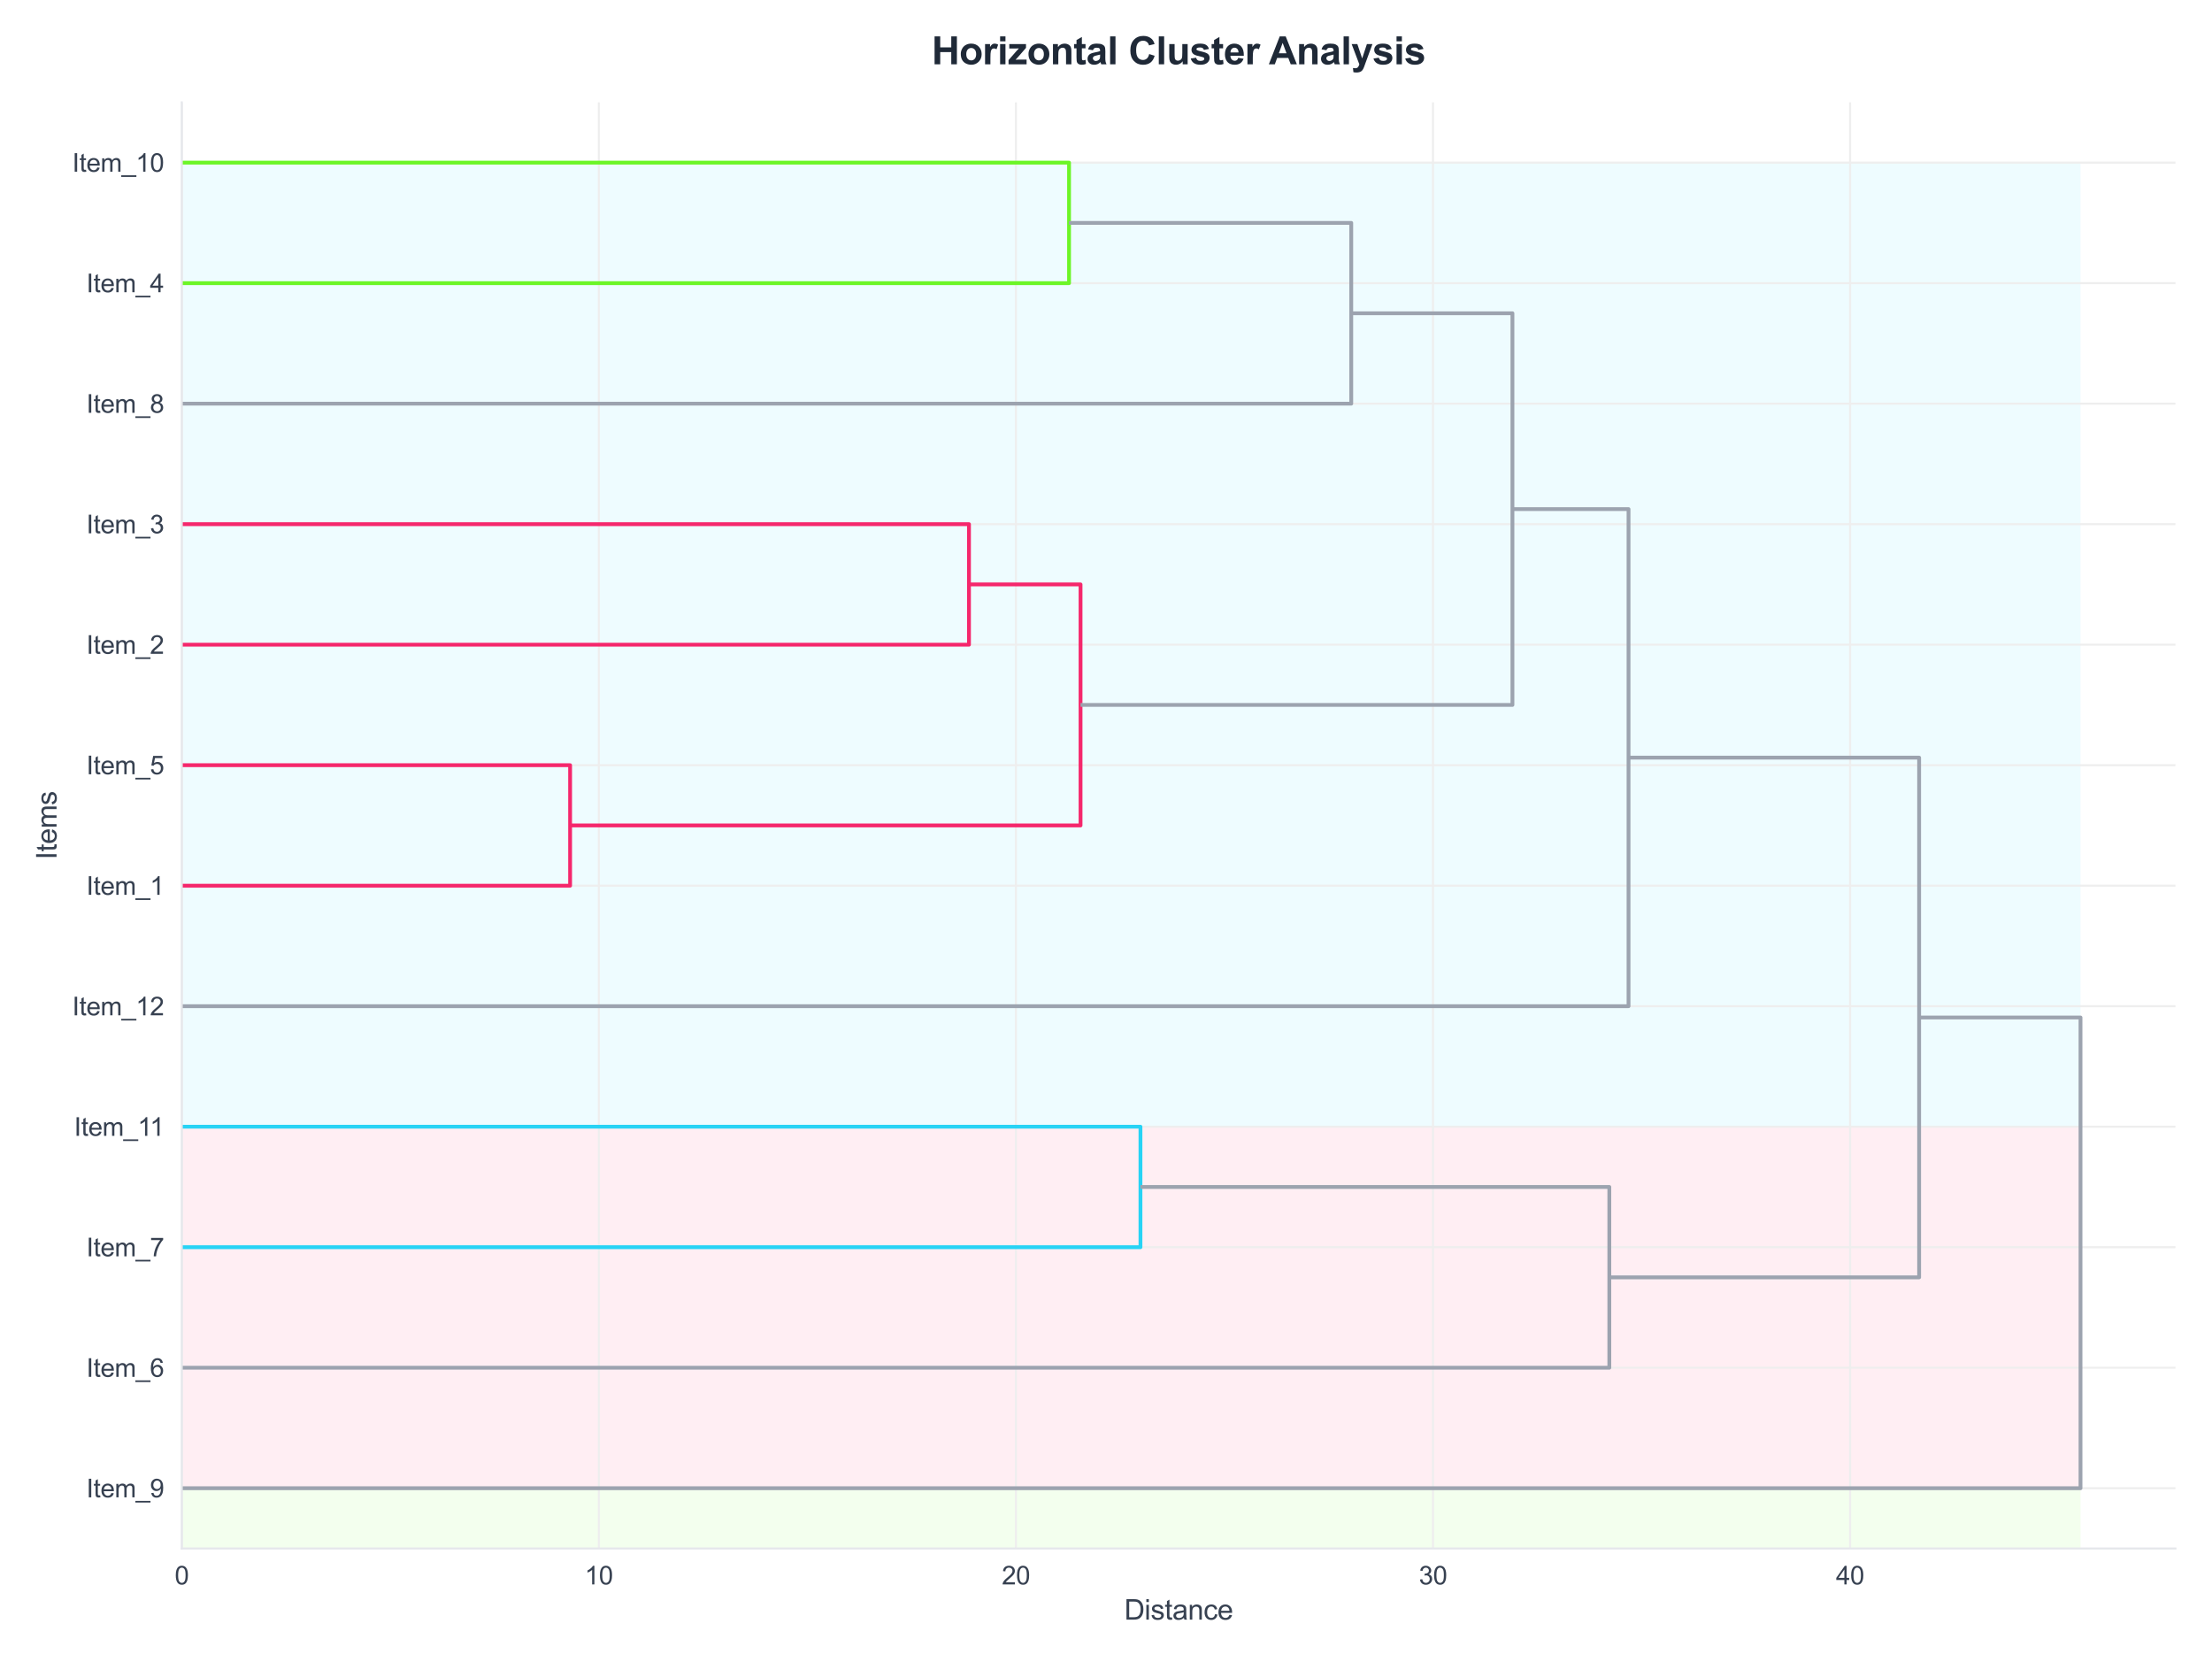 <?xml version="1.0" encoding="utf-8" standalone="no"?>
<!DOCTYPE svg PUBLIC "-//W3C//DTD SVG 1.1//EN"
  "http://www.w3.org/Graphics/SVG/1.1/DTD/svg11.dtd">
<svg xmlns:xlink="http://www.w3.org/1999/xlink" viewBox="0 0 871.22 654.365" xmlns="http://www.w3.org/2000/svg" version="1.1">
 <defs>
  <style type="text/css">*{stroke-linejoin: round; stroke-linecap: butt}</style>
 </defs>
 <g id="figure_1">
  <g id="patch_1">
   <path d="M 0 654.365 
L 871.22 654.365 
L 871.22 -0 
L 0 -0 
z
" style="fill: #ffffff"/>
  </g>
  <g id="axes_1">
   <g id="patch_2">
    <path d="M 71.59 609.76 
L 856.82 609.76 
L 856.82 40.32 
L 71.59 40.32 
z
" style="fill: #ffffff"/>
   </g>
   <g id="patch_3">
    <path d="M 71.59 633.486 
L 819.428 633.486 
L 819.428 586.033 
L 71.59 586.033 
z
" clip-path="url(#p121b0211ff)" style="fill: #6cf527; fill-opacity: 0.082"/>
   </g>
   <g id="patch_4">
    <path d="M 71.59 586.033 
L 819.428 586.033 
L 819.428 538.58 
L 71.59 538.58 
z
" clip-path="url(#p121b0211ff)" style="fill: #f5276c; fill-opacity: 0.082"/>
   </g>
   <g id="patch_5">
    <path d="M 71.59 538.58 
L 819.428 538.58 
L 819.428 491.126 
L 71.59 491.126 
z
" clip-path="url(#p121b0211ff)" style="fill: #f5276c; fill-opacity: 0.082"/>
   </g>
   <g id="patch_6">
    <path d="M 71.59 491.126 
L 819.428 491.126 
L 819.428 443.673 
L 71.59 443.673 
z
" clip-path="url(#p121b0211ff)" style="fill: #f5276c; fill-opacity: 0.082"/>
   </g>
   <g id="patch_7">
    <path d="M 71.59 443.673 
L 819.428 443.673 
L 819.428 396.22 
L 71.59 396.22 
z
" clip-path="url(#p121b0211ff)" style="fill: #27d3f5; fill-opacity: 0.082"/>
   </g>
   <g id="patch_8">
    <path d="M 71.59 396.22 
L 819.428 396.22 
L 819.428 348.766 
L 71.59 348.766 
z
" clip-path="url(#p121b0211ff)" style="fill: #27d3f5; fill-opacity: 0.082"/>
   </g>
   <g id="patch_9">
    <path d="M 71.59 348.766 
L 819.428 348.766 
L 819.428 301.313 
L 71.59 301.313 
z
" clip-path="url(#p121b0211ff)" style="fill: #27d3f5; fill-opacity: 0.082"/>
   </g>
   <g id="patch_10">
    <path d="M 71.59 301.313 
L 819.428 301.313 
L 819.428 253.86 
L 71.59 253.86 
z
" clip-path="url(#p121b0211ff)" style="fill: #27d3f5; fill-opacity: 0.082"/>
   </g>
   <g id="patch_11">
    <path d="M 71.59 253.86 
L 819.428 253.86 
L 819.428 206.406 
L 71.59 206.406 
z
" clip-path="url(#p121b0211ff)" style="fill: #27d3f5; fill-opacity: 0.082"/>
   </g>
   <g id="patch_12">
    <path d="M 71.59 206.406 
L 819.428 206.406 
L 819.428 158.953 
L 71.59 158.953 
z
" clip-path="url(#p121b0211ff)" style="fill: #27d3f5; fill-opacity: 0.082"/>
   </g>
   <g id="patch_13">
    <path d="M 71.59 158.953 
L 819.428 158.953 
L 819.428 111.5 
L 71.59 111.5 
z
" clip-path="url(#p121b0211ff)" style="fill: #27d3f5; fill-opacity: 0.082"/>
   </g>
   <g id="patch_14">
    <path d="M 71.59 111.5 
L 819.428 111.5 
L 819.428 64.046 
L 71.59 64.046 
z
" clip-path="url(#p121b0211ff)" style="fill: #27d3f5; fill-opacity: 0.082"/>
   </g>
   <g id="matplotlib.axis_1">
    <g id="xtick_1">
     <g id="line2d_1">
      <path d="M 71.59 609.76 
L 71.59 40.32 
" clip-path="url(#p121b0211ff)" style="fill: none; stroke: #eeeeee; stroke-width: 0.8; stroke-linecap: round"/>
     </g>
     <g id="text_1">
      <!-- 0 -->
      <g style="fill: #374151" transform="translate(68.809 623.917) scale(0.1 -0.1)">
       <defs>
        <path id="ArialMT-30" d="M 266 2259 
Q 266 3072 433 3567 
Q 600 4063 929 4331 
Q 1259 4600 1759 4600 
Q 2128 4600 2406 4451 
Q 2684 4303 2865 4023 
Q 3047 3744 3150 3342 
Q 3253 2941 3253 2259 
Q 3253 1453 3087 958 
Q 2922 463 2592 192 
Q 2263 -78 1759 -78 
Q 1097 -78 719 397 
Q 266 969 266 2259 
z
M 844 2259 
Q 844 1131 1108 757 
Q 1372 384 1759 384 
Q 2147 384 2411 759 
Q 2675 1134 2675 2259 
Q 2675 3391 2411 3762 
Q 2147 4134 1753 4134 
Q 1366 4134 1134 3806 
Q 844 3388 844 2259 
z
" transform="scale(0.016)"/>
       </defs>
       <use xlink:href="#ArialMT-30"/>
      </g>
     </g>
    </g>
    <g id="xtick_2">
     <g id="line2d_2">
      <path d="M 235.86 609.76 
L 235.86 40.32 
" clip-path="url(#p121b0211ff)" style="fill: none; stroke: #eeeeee; stroke-width: 0.8; stroke-linecap: round"/>
     </g>
     <g id="text_2">
      <!-- 10 -->
      <g style="fill: #374151" transform="translate(230.299 623.917) scale(0.1 -0.1)">
       <defs>
        <path id="ArialMT-31" d="M 2384 0 
L 1822 0 
L 1822 3584 
Q 1619 3391 1289 3197 
Q 959 3003 697 2906 
L 697 3450 
Q 1169 3672 1522 3987 
Q 1875 4303 2022 4600 
L 2384 4600 
L 2384 0 
z
" transform="scale(0.016)"/>
       </defs>
       <use xlink:href="#ArialMT-31"/>
       <use xlink:href="#ArialMT-30" transform="translate(55.615 0)"/>
      </g>
     </g>
    </g>
    <g id="xtick_3">
     <g id="line2d_3">
      <path d="M 400.13 609.76 
L 400.13 40.32 
" clip-path="url(#p121b0211ff)" style="fill: none; stroke: #eeeeee; stroke-width: 0.8; stroke-linecap: round"/>
     </g>
     <g id="text_3">
      <!-- 20 -->
      <g style="fill: #374151" transform="translate(394.569 623.917) scale(0.1 -0.1)">
       <defs>
        <path id="ArialMT-32" d="M 3222 541 
L 3222 0 
L 194 0 
Q 188 203 259 391 
Q 375 700 629 1000 
Q 884 1300 1366 1694 
Q 2113 2306 2375 2664 
Q 2638 3022 2638 3341 
Q 2638 3675 2398 3904 
Q 2159 4134 1775 4134 
Q 1369 4134 1125 3890 
Q 881 3647 878 3216 
L 300 3275 
Q 359 3922 746 4261 
Q 1134 4600 1788 4600 
Q 2447 4600 2831 4234 
Q 3216 3869 3216 3328 
Q 3216 3053 3103 2787 
Q 2991 2522 2730 2228 
Q 2469 1934 1863 1422 
Q 1356 997 1212 845 
Q 1069 694 975 541 
L 3222 541 
z
" transform="scale(0.016)"/>
       </defs>
       <use xlink:href="#ArialMT-32"/>
       <use xlink:href="#ArialMT-30" transform="translate(55.615 0)"/>
      </g>
     </g>
    </g>
    <g id="xtick_4">
     <g id="line2d_4">
      <path d="M 564.4 609.76 
L 564.4 40.32 
" clip-path="url(#p121b0211ff)" style="fill: none; stroke: #eeeeee; stroke-width: 0.8; stroke-linecap: round"/>
     </g>
     <g id="text_4">
      <!-- 30 -->
      <g style="fill: #374151" transform="translate(558.839 623.917) scale(0.1 -0.1)">
       <defs>
        <path id="ArialMT-33" d="M 269 1209 
L 831 1284 
Q 928 806 1161 595 
Q 1394 384 1728 384 
Q 2125 384 2398 659 
Q 2672 934 2672 1341 
Q 2672 1728 2419 1979 
Q 2166 2231 1775 2231 
Q 1616 2231 1378 2169 
L 1441 2663 
Q 1497 2656 1531 2656 
Q 1891 2656 2178 2843 
Q 2466 3031 2466 3422 
Q 2466 3731 2256 3934 
Q 2047 4138 1716 4138 
Q 1388 4138 1169 3931 
Q 950 3725 888 3313 
L 325 3413 
Q 428 3978 793 4289 
Q 1159 4600 1703 4600 
Q 2078 4600 2393 4439 
Q 2709 4278 2876 4000 
Q 3044 3722 3044 3409 
Q 3044 3113 2884 2869 
Q 2725 2625 2413 2481 
Q 2819 2388 3044 2092 
Q 3269 1797 3269 1353 
Q 3269 753 2831 336 
Q 2394 -81 1725 -81 
Q 1122 -81 723 278 
Q 325 638 269 1209 
z
" transform="scale(0.016)"/>
       </defs>
       <use xlink:href="#ArialMT-33"/>
       <use xlink:href="#ArialMT-30" transform="translate(55.615 0)"/>
      </g>
     </g>
    </g>
    <g id="xtick_5">
     <g id="line2d_5">
      <path d="M 728.67 609.76 
L 728.67 40.32 
" clip-path="url(#p121b0211ff)" style="fill: none; stroke: #eeeeee; stroke-width: 0.8; stroke-linecap: round"/>
     </g>
     <g id="text_5">
      <!-- 40 -->
      <g style="fill: #374151" transform="translate(723.109 623.917) scale(0.1 -0.1)">
       <defs>
        <path id="ArialMT-34" d="M 2069 0 
L 2069 1097 
L 81 1097 
L 81 1613 
L 2172 4581 
L 2631 4581 
L 2631 1613 
L 3250 1613 
L 3250 1097 
L 2631 1097 
L 2631 0 
L 2069 0 
z
M 2069 1613 
L 2069 3678 
L 634 1613 
L 2069 1613 
z
" transform="scale(0.016)"/>
       </defs>
       <use xlink:href="#ArialMT-34"/>
       <use xlink:href="#ArialMT-30" transform="translate(55.615 0)"/>
      </g>
     </g>
    </g>
    <g id="text_6">
     <!-- Distance -->
     <g style="fill: #374151" transform="translate(442.807 637.778) scale(0.11 -0.11)">
      <defs>
       <path id="ArialMT-44" d="M 494 0 
L 494 4581 
L 2072 4581 
Q 2606 4581 2888 4516 
Q 3281 4425 3559 4188 
Q 3922 3881 4101 3404 
Q 4281 2928 4281 2316 
Q 4281 1794 4159 1391 
Q 4038 988 3847 723 
Q 3656 459 3429 307 
Q 3203 156 2883 78 
Q 2563 0 2147 0 
L 494 0 
z
M 1100 541 
L 2078 541 
Q 2531 541 2789 625 
Q 3047 709 3200 863 
Q 3416 1078 3536 1442 
Q 3656 1806 3656 2325 
Q 3656 3044 3420 3430 
Q 3184 3816 2847 3947 
Q 2603 4041 2063 4041 
L 1100 4041 
L 1100 541 
z
" transform="scale(0.016)"/>
       <path id="ArialMT-69" d="M 425 3934 
L 425 4581 
L 988 4581 
L 988 3934 
L 425 3934 
z
M 425 0 
L 425 3319 
L 988 3319 
L 988 0 
L 425 0 
z
" transform="scale(0.016)"/>
       <path id="ArialMT-73" d="M 197 991 
L 753 1078 
Q 800 744 1014 566 
Q 1228 388 1613 388 
Q 2000 388 2187 545 
Q 2375 703 2375 916 
Q 2375 1106 2209 1216 
Q 2094 1291 1634 1406 
Q 1016 1563 777 1677 
Q 538 1791 414 1992 
Q 291 2194 291 2438 
Q 291 2659 392 2848 
Q 494 3038 669 3163 
Q 800 3259 1026 3326 
Q 1253 3394 1513 3394 
Q 1903 3394 2198 3281 
Q 2494 3169 2634 2976 
Q 2775 2784 2828 2463 
L 2278 2388 
Q 2241 2644 2061 2787 
Q 1881 2931 1553 2931 
Q 1166 2931 1000 2803 
Q 834 2675 834 2503 
Q 834 2394 903 2306 
Q 972 2216 1119 2156 
Q 1203 2125 1616 2013 
Q 2213 1853 2448 1751 
Q 2684 1650 2818 1456 
Q 2953 1263 2953 975 
Q 2953 694 2789 445 
Q 2625 197 2315 61 
Q 2006 -75 1616 -75 
Q 969 -75 630 194 
Q 291 463 197 991 
z
" transform="scale(0.016)"/>
       <path id="ArialMT-74" d="M 1650 503 
L 1731 6 
Q 1494 -44 1306 -44 
Q 1000 -44 831 53 
Q 663 150 594 308 
Q 525 466 525 972 
L 525 2881 
L 113 2881 
L 113 3319 
L 525 3319 
L 525 4141 
L 1084 4478 
L 1084 3319 
L 1650 3319 
L 1650 2881 
L 1084 2881 
L 1084 941 
Q 1084 700 1114 631 
Q 1144 563 1211 522 
Q 1278 481 1403 481 
Q 1497 481 1650 503 
z
" transform="scale(0.016)"/>
       <path id="ArialMT-61" d="M 2588 409 
Q 2275 144 1986 34 
Q 1697 -75 1366 -75 
Q 819 -75 525 192 
Q 231 459 231 875 
Q 231 1119 342 1320 
Q 453 1522 633 1644 
Q 813 1766 1038 1828 
Q 1203 1872 1538 1913 
Q 2219 1994 2541 2106 
Q 2544 2222 2544 2253 
Q 2544 2597 2384 2738 
Q 2169 2928 1744 2928 
Q 1347 2928 1158 2789 
Q 969 2650 878 2297 
L 328 2372 
Q 403 2725 575 2942 
Q 747 3159 1072 3276 
Q 1397 3394 1825 3394 
Q 2250 3394 2515 3294 
Q 2781 3194 2906 3042 
Q 3031 2891 3081 2659 
Q 3109 2516 3109 2141 
L 3109 1391 
Q 3109 606 3145 398 
Q 3181 191 3288 0 
L 2700 0 
Q 2613 175 2588 409 
z
M 2541 1666 
Q 2234 1541 1622 1453 
Q 1275 1403 1131 1340 
Q 988 1278 909 1158 
Q 831 1038 831 891 
Q 831 666 1001 516 
Q 1172 366 1500 366 
Q 1825 366 2078 508 
Q 2331 650 2450 897 
Q 2541 1088 2541 1459 
L 2541 1666 
z
" transform="scale(0.016)"/>
       <path id="ArialMT-6e" d="M 422 0 
L 422 3319 
L 928 3319 
L 928 2847 
Q 1294 3394 1984 3394 
Q 2284 3394 2536 3286 
Q 2788 3178 2913 3003 
Q 3038 2828 3088 2588 
Q 3119 2431 3119 2041 
L 3119 0 
L 2556 0 
L 2556 2019 
Q 2556 2363 2490 2533 
Q 2425 2703 2258 2804 
Q 2091 2906 1866 2906 
Q 1506 2906 1245 2678 
Q 984 2450 984 1813 
L 984 0 
L 422 0 
z
" transform="scale(0.016)"/>
       <path id="ArialMT-63" d="M 2588 1216 
L 3141 1144 
Q 3050 572 2676 248 
Q 2303 -75 1759 -75 
Q 1078 -75 664 370 
Q 250 816 250 1647 
Q 250 2184 428 2587 
Q 606 2991 970 3192 
Q 1334 3394 1763 3394 
Q 2303 3394 2647 3120 
Q 2991 2847 3088 2344 
L 2541 2259 
Q 2463 2594 2264 2762 
Q 2066 2931 1784 2931 
Q 1359 2931 1093 2626 
Q 828 2322 828 1663 
Q 828 994 1084 691 
Q 1341 388 1753 388 
Q 2084 388 2306 591 
Q 2528 794 2588 1216 
z
" transform="scale(0.016)"/>
       <path id="ArialMT-65" d="M 2694 1069 
L 3275 997 
Q 3138 488 2766 206 
Q 2394 -75 1816 -75 
Q 1088 -75 661 373 
Q 234 822 234 1631 
Q 234 2469 665 2931 
Q 1097 3394 1784 3394 
Q 2450 3394 2872 2941 
Q 3294 2488 3294 1666 
Q 3294 1616 3291 1516 
L 816 1516 
Q 847 969 1125 678 
Q 1403 388 1819 388 
Q 2128 388 2347 550 
Q 2566 713 2694 1069 
z
M 847 1978 
L 2700 1978 
Q 2663 2397 2488 2606 
Q 2219 2931 1791 2931 
Q 1403 2931 1139 2672 
Q 875 2413 847 1978 
z
" transform="scale(0.016)"/>
      </defs>
      <use xlink:href="#ArialMT-44"/>
      <use xlink:href="#ArialMT-69" transform="translate(72.217 0)"/>
      <use xlink:href="#ArialMT-73" transform="translate(94.434 0)"/>
      <use xlink:href="#ArialMT-74" transform="translate(144.434 0)"/>
      <use xlink:href="#ArialMT-61" transform="translate(172.217 0)"/>
      <use xlink:href="#ArialMT-6e" transform="translate(227.832 0)"/>
      <use xlink:href="#ArialMT-63" transform="translate(283.447 0)"/>
      <use xlink:href="#ArialMT-65" transform="translate(333.447 0)"/>
     </g>
    </g>
   </g>
   <g id="matplotlib.axis_2">
    <g id="ytick_1">
     <g id="line2d_6">
      <path d="M 71.59 586.033 
L 856.82 586.033 
" clip-path="url(#p121b0211ff)" style="fill: none; stroke: #eeeeee; stroke-width: 0.8; stroke-linecap: round"/>
     </g>
     <g id="text_7">
      <!-- Item_9 -->
      <g style="fill: #374151" transform="translate(34.021 589.627) scale(0.1 -0.1)">
       <defs>
        <path id="ArialMT-49" d="M 597 0 
L 597 4581 
L 1203 4581 
L 1203 0 
L 597 0 
z
" transform="scale(0.016)"/>
        <path id="ArialMT-6d" d="M 422 0 
L 422 3319 
L 925 3319 
L 925 2853 
Q 1081 3097 1340 3245 
Q 1600 3394 1931 3394 
Q 2300 3394 2536 3241 
Q 2772 3088 2869 2813 
Q 3263 3394 3894 3394 
Q 4388 3394 4653 3120 
Q 4919 2847 4919 2278 
L 4919 0 
L 4359 0 
L 4359 2091 
Q 4359 2428 4304 2576 
Q 4250 2725 4106 2815 
Q 3963 2906 3769 2906 
Q 3419 2906 3187 2673 
Q 2956 2441 2956 1928 
L 2956 0 
L 2394 0 
L 2394 2156 
Q 2394 2531 2256 2718 
Q 2119 2906 1806 2906 
Q 1569 2906 1367 2781 
Q 1166 2656 1075 2415 
Q 984 2175 984 1722 
L 984 0 
L 422 0 
z
" transform="scale(0.016)"/>
        <path id="ArialMT-5f" d="M -97 -1272 
L -97 -866 
L 3631 -866 
L 3631 -1272 
L -97 -1272 
z
" transform="scale(0.016)"/>
        <path id="ArialMT-39" d="M 350 1059 
L 891 1109 
Q 959 728 1153 556 
Q 1347 384 1650 384 
Q 1909 384 2104 503 
Q 2300 622 2425 820 
Q 2550 1019 2634 1356 
Q 2719 1694 2719 2044 
Q 2719 2081 2716 2156 
Q 2547 1888 2255 1720 
Q 1963 1553 1622 1553 
Q 1053 1553 659 1965 
Q 266 2378 266 3053 
Q 266 3750 677 4175 
Q 1088 4600 1706 4600 
Q 2153 4600 2523 4359 
Q 2894 4119 3086 3673 
Q 3278 3228 3278 2384 
Q 3278 1506 3087 986 
Q 2897 466 2520 194 
Q 2144 -78 1638 -78 
Q 1100 -78 759 220 
Q 419 519 350 1059 
z
M 2653 3081 
Q 2653 3566 2395 3850 
Q 2138 4134 1775 4134 
Q 1400 4134 1122 3828 
Q 844 3522 844 3034 
Q 844 2597 1108 2323 
Q 1372 2050 1759 2050 
Q 2150 2050 2401 2323 
Q 2653 2597 2653 3081 
z
" transform="scale(0.016)"/>
       </defs>
       <use xlink:href="#ArialMT-49"/>
       <use xlink:href="#ArialMT-74" transform="translate(27.783 0)"/>
       <use xlink:href="#ArialMT-65" transform="translate(55.566 0)"/>
       <use xlink:href="#ArialMT-6d" transform="translate(111.182 0)"/>
       <use xlink:href="#ArialMT-5f" transform="translate(194.482 0)"/>
       <use xlink:href="#ArialMT-39" transform="translate(250.098 0)"/>
      </g>
     </g>
    </g>
    <g id="ytick_2">
     <g id="line2d_7">
      <path d="M 71.59 538.58 
L 856.82 538.58 
" clip-path="url(#p121b0211ff)" style="fill: none; stroke: #eeeeee; stroke-width: 0.8; stroke-linecap: round"/>
     </g>
     <g id="text_8">
      <!-- Item_6 -->
      <g style="fill: #374151" transform="translate(34.021 542.173) scale(0.1 -0.1)">
       <defs>
        <path id="ArialMT-36" d="M 3184 3459 
L 2625 3416 
Q 2550 3747 2413 3897 
Q 2184 4138 1850 4138 
Q 1581 4138 1378 3988 
Q 1113 3794 959 3422 
Q 806 3050 800 2363 
Q 1003 2672 1297 2822 
Q 1591 2972 1913 2972 
Q 2475 2972 2870 2558 
Q 3266 2144 3266 1488 
Q 3266 1056 3080 686 
Q 2894 316 2569 119 
Q 2244 -78 1831 -78 
Q 1128 -78 684 439 
Q 241 956 241 2144 
Q 241 3472 731 4075 
Q 1159 4600 1884 4600 
Q 2425 4600 2770 4297 
Q 3116 3994 3184 3459 
z
M 888 1484 
Q 888 1194 1011 928 
Q 1134 663 1356 523 
Q 1578 384 1822 384 
Q 2178 384 2434 671 
Q 2691 959 2691 1453 
Q 2691 1928 2437 2201 
Q 2184 2475 1800 2475 
Q 1419 2475 1153 2201 
Q 888 1928 888 1484 
z
" transform="scale(0.016)"/>
       </defs>
       <use xlink:href="#ArialMT-49"/>
       <use xlink:href="#ArialMT-74" transform="translate(27.783 0)"/>
       <use xlink:href="#ArialMT-65" transform="translate(55.566 0)"/>
       <use xlink:href="#ArialMT-6d" transform="translate(111.182 0)"/>
       <use xlink:href="#ArialMT-5f" transform="translate(194.482 0)"/>
       <use xlink:href="#ArialMT-36" transform="translate(250.098 0)"/>
      </g>
     </g>
    </g>
    <g id="ytick_3">
     <g id="line2d_8">
      <path d="M 71.59 491.126 
L 856.82 491.126 
" clip-path="url(#p121b0211ff)" style="fill: none; stroke: #eeeeee; stroke-width: 0.8; stroke-linecap: round"/>
     </g>
     <g id="text_9">
      <!-- Item_7 -->
      <g style="fill: #374151" transform="translate(34.021 494.705) scale(0.1 -0.1)">
       <defs>
        <path id="ArialMT-37" d="M 303 3981 
L 303 4522 
L 3269 4522 
L 3269 4084 
Q 2831 3619 2401 2847 
Q 1972 2075 1738 1259 
Q 1569 684 1522 0 
L 944 0 
Q 953 541 1156 1306 
Q 1359 2072 1739 2783 
Q 2119 3494 2547 3981 
L 303 3981 
z
" transform="scale(0.016)"/>
       </defs>
       <use xlink:href="#ArialMT-49"/>
       <use xlink:href="#ArialMT-74" transform="translate(27.783 0)"/>
       <use xlink:href="#ArialMT-65" transform="translate(55.566 0)"/>
       <use xlink:href="#ArialMT-6d" transform="translate(111.182 0)"/>
       <use xlink:href="#ArialMT-5f" transform="translate(194.482 0)"/>
       <use xlink:href="#ArialMT-37" transform="translate(250.098 0)"/>
      </g>
     </g>
    </g>
    <g id="ytick_4">
     <g id="line2d_9">
      <path d="M 71.59 443.673 
L 856.82 443.673 
" clip-path="url(#p121b0211ff)" style="fill: none; stroke: #eeeeee; stroke-width: 0.8; stroke-linecap: round"/>
     </g>
     <g id="text_10">
      <!-- Item_11 -->
      <g style="fill: #374151" transform="translate(29.197 447.267) scale(0.1 -0.1)">
       <use xlink:href="#ArialMT-49"/>
       <use xlink:href="#ArialMT-74" transform="translate(27.783 0)"/>
       <use xlink:href="#ArialMT-65" transform="translate(55.566 0)"/>
       <use xlink:href="#ArialMT-6d" transform="translate(111.182 0)"/>
       <use xlink:href="#ArialMT-5f" transform="translate(194.482 0)"/>
       <use xlink:href="#ArialMT-31" transform="translate(250.098 0)"/>
       <use xlink:href="#ArialMT-31" transform="translate(298.338 0)"/>
      </g>
     </g>
    </g>
    <g id="ytick_5">
     <g id="line2d_10">
      <path d="M 71.59 396.22 
L 856.82 396.22 
" clip-path="url(#p121b0211ff)" style="fill: none; stroke: #eeeeee; stroke-width: 0.8; stroke-linecap: round"/>
     </g>
     <g id="text_11">
      <!-- Item_12 -->
      <g style="fill: #374151" transform="translate(28.46 399.813) scale(0.1 -0.1)">
       <use xlink:href="#ArialMT-49"/>
       <use xlink:href="#ArialMT-74" transform="translate(27.783 0)"/>
       <use xlink:href="#ArialMT-65" transform="translate(55.566 0)"/>
       <use xlink:href="#ArialMT-6d" transform="translate(111.182 0)"/>
       <use xlink:href="#ArialMT-5f" transform="translate(194.482 0)"/>
       <use xlink:href="#ArialMT-31" transform="translate(250.098 0)"/>
       <use xlink:href="#ArialMT-32" transform="translate(305.713 0)"/>
      </g>
     </g>
    </g>
    <g id="ytick_6">
     <g id="line2d_11">
      <path d="M 71.59 348.766 
L 856.82 348.766 
" clip-path="url(#p121b0211ff)" style="fill: none; stroke: #eeeeee; stroke-width: 0.8; stroke-linecap: round"/>
     </g>
     <g id="text_12">
      <!-- Item_1 -->
      <g style="fill: #374151" transform="translate(34.021 352.36) scale(0.1 -0.1)">
       <use xlink:href="#ArialMT-49"/>
       <use xlink:href="#ArialMT-74" transform="translate(27.783 0)"/>
       <use xlink:href="#ArialMT-65" transform="translate(55.566 0)"/>
       <use xlink:href="#ArialMT-6d" transform="translate(111.182 0)"/>
       <use xlink:href="#ArialMT-5f" transform="translate(194.482 0)"/>
       <use xlink:href="#ArialMT-31" transform="translate(250.098 0)"/>
      </g>
     </g>
    </g>
    <g id="ytick_7">
     <g id="line2d_12">
      <path d="M 71.59 301.313 
L 856.82 301.313 
" clip-path="url(#p121b0211ff)" style="fill: none; stroke: #eeeeee; stroke-width: 0.8; stroke-linecap: round"/>
     </g>
     <g id="text_13">
      <!-- Item_5 -->
      <g style="fill: #374151" transform="translate(34.021 304.892) scale(0.1 -0.1)">
       <defs>
        <path id="ArialMT-35" d="M 266 1200 
L 856 1250 
Q 922 819 1161 601 
Q 1400 384 1738 384 
Q 2144 384 2425 690 
Q 2706 997 2706 1503 
Q 2706 1984 2436 2262 
Q 2166 2541 1728 2541 
Q 1456 2541 1237 2417 
Q 1019 2294 894 2097 
L 366 2166 
L 809 4519 
L 3088 4519 
L 3088 3981 
L 1259 3981 
L 1013 2750 
Q 1425 3038 1878 3038 
Q 2478 3038 2890 2622 
Q 3303 2206 3303 1553 
Q 3303 931 2941 478 
Q 2500 -78 1738 -78 
Q 1113 -78 717 272 
Q 322 622 266 1200 
z
" transform="scale(0.016)"/>
       </defs>
       <use xlink:href="#ArialMT-49"/>
       <use xlink:href="#ArialMT-74" transform="translate(27.783 0)"/>
       <use xlink:href="#ArialMT-65" transform="translate(55.566 0)"/>
       <use xlink:href="#ArialMT-6d" transform="translate(111.182 0)"/>
       <use xlink:href="#ArialMT-5f" transform="translate(194.482 0)"/>
       <use xlink:href="#ArialMT-35" transform="translate(250.098 0)"/>
      </g>
     </g>
    </g>
    <g id="ytick_8">
     <g id="line2d_13">
      <path d="M 71.59 253.86 
L 856.82 253.86 
" clip-path="url(#p121b0211ff)" style="fill: none; stroke: #eeeeee; stroke-width: 0.8; stroke-linecap: round"/>
     </g>
     <g id="text_14">
      <!-- Item_2 -->
      <g style="fill: #374151" transform="translate(34.021 257.453) scale(0.1 -0.1)">
       <use xlink:href="#ArialMT-49"/>
       <use xlink:href="#ArialMT-74" transform="translate(27.783 0)"/>
       <use xlink:href="#ArialMT-65" transform="translate(55.566 0)"/>
       <use xlink:href="#ArialMT-6d" transform="translate(111.182 0)"/>
       <use xlink:href="#ArialMT-5f" transform="translate(194.482 0)"/>
       <use xlink:href="#ArialMT-32" transform="translate(250.098 0)"/>
      </g>
     </g>
    </g>
    <g id="ytick_9">
     <g id="line2d_14">
      <path d="M 71.59 206.406 
L 856.82 206.406 
" clip-path="url(#p121b0211ff)" style="fill: none; stroke: #eeeeee; stroke-width: 0.8; stroke-linecap: round"/>
     </g>
     <g id="text_15">
      <!-- Item_3 -->
      <g style="fill: #374151" transform="translate(34.021 210) scale(0.1 -0.1)">
       <use xlink:href="#ArialMT-49"/>
       <use xlink:href="#ArialMT-74" transform="translate(27.783 0)"/>
       <use xlink:href="#ArialMT-65" transform="translate(55.566 0)"/>
       <use xlink:href="#ArialMT-6d" transform="translate(111.182 0)"/>
       <use xlink:href="#ArialMT-5f" transform="translate(194.482 0)"/>
       <use xlink:href="#ArialMT-33" transform="translate(250.098 0)"/>
      </g>
     </g>
    </g>
    <g id="ytick_10">
     <g id="line2d_15">
      <path d="M 71.59 158.953 
L 856.82 158.953 
" clip-path="url(#p121b0211ff)" style="fill: none; stroke: #eeeeee; stroke-width: 0.8; stroke-linecap: round"/>
     </g>
     <g id="text_16">
      <!-- Item_8 -->
      <g style="fill: #374151" transform="translate(34.021 162.547) scale(0.1 -0.1)">
       <defs>
        <path id="ArialMT-38" d="M 1131 2484 
Q 781 2613 612 2850 
Q 444 3088 444 3419 
Q 444 3919 803 4259 
Q 1163 4600 1759 4600 
Q 2359 4600 2725 4251 
Q 3091 3903 3091 3403 
Q 3091 3084 2923 2848 
Q 2756 2613 2416 2484 
Q 2838 2347 3058 2040 
Q 3278 1734 3278 1309 
Q 3278 722 2862 322 
Q 2447 -78 1769 -78 
Q 1091 -78 675 323 
Q 259 725 259 1325 
Q 259 1772 486 2073 
Q 713 2375 1131 2484 
z
M 1019 3438 
Q 1019 3113 1228 2906 
Q 1438 2700 1772 2700 
Q 2097 2700 2305 2904 
Q 2513 3109 2513 3406 
Q 2513 3716 2298 3927 
Q 2084 4138 1766 4138 
Q 1444 4138 1231 3931 
Q 1019 3725 1019 3438 
z
M 838 1322 
Q 838 1081 952 856 
Q 1066 631 1291 507 
Q 1516 384 1775 384 
Q 2178 384 2440 643 
Q 2703 903 2703 1303 
Q 2703 1709 2433 1975 
Q 2163 2241 1756 2241 
Q 1359 2241 1098 1978 
Q 838 1716 838 1322 
z
" transform="scale(0.016)"/>
       </defs>
       <use xlink:href="#ArialMT-49"/>
       <use xlink:href="#ArialMT-74" transform="translate(27.783 0)"/>
       <use xlink:href="#ArialMT-65" transform="translate(55.566 0)"/>
       <use xlink:href="#ArialMT-6d" transform="translate(111.182 0)"/>
       <use xlink:href="#ArialMT-5f" transform="translate(194.482 0)"/>
       <use xlink:href="#ArialMT-38" transform="translate(250.098 0)"/>
      </g>
     </g>
    </g>
    <g id="ytick_11">
     <g id="line2d_16">
      <path d="M 71.59 111.5 
L 856.82 111.5 
" clip-path="url(#p121b0211ff)" style="fill: none; stroke: #eeeeee; stroke-width: 0.8; stroke-linecap: round"/>
     </g>
     <g id="text_17">
      <!-- Item_4 -->
      <g style="fill: #374151" transform="translate(34.021 115.078) scale(0.1 -0.1)">
       <use xlink:href="#ArialMT-49"/>
       <use xlink:href="#ArialMT-74" transform="translate(27.783 0)"/>
       <use xlink:href="#ArialMT-65" transform="translate(55.566 0)"/>
       <use xlink:href="#ArialMT-6d" transform="translate(111.182 0)"/>
       <use xlink:href="#ArialMT-5f" transform="translate(194.482 0)"/>
       <use xlink:href="#ArialMT-34" transform="translate(250.098 0)"/>
      </g>
     </g>
    </g>
    <g id="ytick_12">
     <g id="line2d_17">
      <path d="M 71.59 64.046 
L 856.82 64.046 
" clip-path="url(#p121b0211ff)" style="fill: none; stroke: #eeeeee; stroke-width: 0.8; stroke-linecap: round"/>
     </g>
     <g id="text_18">
      <!-- Item_10 -->
      <g style="fill: #374151" transform="translate(28.46 67.64) scale(0.1 -0.1)">
       <use xlink:href="#ArialMT-49"/>
       <use xlink:href="#ArialMT-74" transform="translate(27.783 0)"/>
       <use xlink:href="#ArialMT-65" transform="translate(55.566 0)"/>
       <use xlink:href="#ArialMT-6d" transform="translate(111.182 0)"/>
       <use xlink:href="#ArialMT-5f" transform="translate(194.482 0)"/>
       <use xlink:href="#ArialMT-31" transform="translate(250.098 0)"/>
       <use xlink:href="#ArialMT-30" transform="translate(305.713 0)"/>
      </g>
     </g>
    </g>
    <g id="text_19">
     <!-- Items -->
     <g style="fill: #374151" transform="translate(22.274 338.485) rotate(-90) scale(0.11 -0.11)">
      <use xlink:href="#ArialMT-49"/>
      <use xlink:href="#ArialMT-74" transform="translate(27.783 0)"/>
      <use xlink:href="#ArialMT-65" transform="translate(55.566 0)"/>
      <use xlink:href="#ArialMT-6d" transform="translate(111.182 0)"/>
      <use xlink:href="#ArialMT-73" transform="translate(194.482 0)"/>
     </g>
    </g>
   </g>
   <g id="LineCollection_1">
    <path d="M 71.59 491.126 
L 449.184 491.126 
L 449.184 443.673 
L 71.59 443.673 
" clip-path="url(#p121b0211ff)" style="fill: none; stroke: #27d3f5; stroke-width: 1.5"/>
   </g>
   <g id="LineCollection_2">
    <path d="M 71.59 348.766 
L 224.54 348.766 
L 224.54 301.313 
L 71.59 301.313 
" clip-path="url(#p121b0211ff)" style="fill: none; stroke: #f5276c; stroke-width: 1.5"/>
    <path d="M 71.59 253.86 
L 381.644 253.86 
L 381.644 206.406 
L 71.59 206.406 
" clip-path="url(#p121b0211ff)" style="fill: none; stroke: #f5276c; stroke-width: 1.5"/>
    <path d="M 224.54 325.04 
L 425.582 325.04 
L 425.582 230.133 
L 381.644 230.133 
" clip-path="url(#p121b0211ff)" style="fill: none; stroke: #f5276c; stroke-width: 1.5"/>
   </g>
   <g id="LineCollection_3">
    <path d="M 71.59 111.5 
L 421.053 111.5 
L 421.053 64.046 
L 71.59 64.046 
" clip-path="url(#p121b0211ff)" style="fill: none; stroke: #6cf527; stroke-width: 1.5"/>
   </g>
   <g id="LineCollection_4">
    <path d="M 71.59 538.58 
L 633.851 538.58 
L 633.851 467.4 
L 449.184 467.4 
" clip-path="url(#p121b0211ff)" style="fill: none; stroke: #9ca3af; stroke-width: 1.5"/>
    <path d="M 71.59 158.953 
L 532.201 158.953 
L 532.201 87.773 
L 421.053 87.773 
" clip-path="url(#p121b0211ff)" style="fill: none; stroke: #9ca3af; stroke-width: 1.5"/>
    <path d="M 425.582 277.586 
L 595.686 277.586 
L 595.686 123.363 
L 532.201 123.363 
" clip-path="url(#p121b0211ff)" style="fill: none; stroke: #9ca3af; stroke-width: 1.5"/>
    <path d="M 71.59 396.22 
L 641.415 396.22 
L 641.415 200.475 
L 595.686 200.475 
" clip-path="url(#p121b0211ff)" style="fill: none; stroke: #9ca3af; stroke-width: 1.5"/>
    <path d="M 633.851 502.99 
L 755.87 502.99 
L 755.87 298.347 
L 641.415 298.347 
" clip-path="url(#p121b0211ff)" style="fill: none; stroke: #9ca3af; stroke-width: 1.5"/>
    <path d="M 71.59 586.033 
L 819.428 586.033 
L 819.428 400.668 
L 755.87 400.668 
" clip-path="url(#p121b0211ff)" style="fill: none; stroke: #9ca3af; stroke-width: 1.5"/>
   </g>
   <g id="patch_15">
    <path d="M 71.59 609.76 
L 71.59 40.32 
" style="fill: none; stroke: #e5e7eb; stroke-width: 0.8; stroke-linejoin: miter; stroke-linecap: square"/>
   </g>
   <g id="patch_16">
    <path d="M 71.59 609.76 
L 856.82 609.76 
" style="fill: none; stroke: #e5e7eb; stroke-width: 0.8; stroke-linejoin: miter; stroke-linecap: square"/>
   </g>
   <g id="text_20">
    <!-- Horizontal Cluster Analysis -->
    <g style="fill: #1f2937" transform="translate(366.969 25.32) scale(0.15 -0.15)">
     <defs>
      <path id="Arial-BoldMT-48" d="M 469 0 
L 469 4581 
L 1394 4581 
L 1394 2778 
L 3206 2778 
L 3206 4581 
L 4131 4581 
L 4131 0 
L 3206 0 
L 3206 2003 
L 1394 2003 
L 1394 0 
L 469 0 
z
" transform="scale(0.016)"/>
      <path id="Arial-BoldMT-6f" d="M 256 1706 
Q 256 2144 472 2553 
Q 688 2963 1083 3178 
Q 1478 3394 1966 3394 
Q 2719 3394 3200 2905 
Q 3681 2416 3681 1669 
Q 3681 916 3195 420 
Q 2709 -75 1972 -75 
Q 1516 -75 1102 131 
Q 688 338 472 736 
Q 256 1134 256 1706 
z
M 1156 1659 
Q 1156 1166 1390 903 
Q 1625 641 1969 641 
Q 2313 641 2545 903 
Q 2778 1166 2778 1666 
Q 2778 2153 2545 2415 
Q 2313 2678 1969 2678 
Q 1625 2678 1390 2415 
Q 1156 2153 1156 1659 
z
" transform="scale(0.016)"/>
      <path id="Arial-BoldMT-72" d="M 1300 0 
L 422 0 
L 422 3319 
L 1238 3319 
L 1238 2847 
Q 1447 3181 1614 3287 
Q 1781 3394 1994 3394 
Q 2294 3394 2572 3228 
L 2300 2463 
Q 2078 2606 1888 2606 
Q 1703 2606 1575 2504 
Q 1447 2403 1373 2137 
Q 1300 1872 1300 1025 
L 1300 0 
z
" transform="scale(0.016)"/>
      <path id="Arial-BoldMT-69" d="M 459 3769 
L 459 4581 
L 1338 4581 
L 1338 3769 
L 459 3769 
z
M 459 0 
L 459 3319 
L 1338 3319 
L 1338 0 
L 459 0 
z
" transform="scale(0.016)"/>
      <path id="Arial-BoldMT-7a" d="M 106 0 
L 106 684 
L 1350 2113 
Q 1656 2463 1803 2609 
Q 1650 2600 1400 2597 
L 228 2591 
L 228 3319 
L 2972 3319 
L 2972 2697 
L 1703 1234 
L 1256 750 
Q 1622 772 1709 772 
L 3069 772 
L 3069 0 
L 106 0 
z
" transform="scale(0.016)"/>
      <path id="Arial-BoldMT-6e" d="M 3478 0 
L 2600 0 
L 2600 1694 
Q 2600 2231 2544 2389 
Q 2488 2547 2361 2634 
Q 2234 2722 2056 2722 
Q 1828 2722 1647 2597 
Q 1466 2472 1398 2265 
Q 1331 2059 1331 1503 
L 1331 0 
L 453 0 
L 453 3319 
L 1269 3319 
L 1269 2831 
Q 1703 3394 2363 3394 
Q 2653 3394 2893 3289 
Q 3134 3184 3257 3021 
Q 3381 2859 3429 2653 
Q 3478 2447 3478 2063 
L 3478 0 
z
" transform="scale(0.016)"/>
      <path id="Arial-BoldMT-74" d="M 1981 3319 
L 1981 2619 
L 1381 2619 
L 1381 1281 
Q 1381 875 1398 808 
Q 1416 741 1477 697 
Q 1538 653 1625 653 
Q 1747 653 1978 738 
L 2053 56 
Q 1747 -75 1359 -75 
Q 1122 -75 931 4 
Q 741 84 652 211 
Q 563 338 528 553 
Q 500 706 500 1172 
L 500 2619 
L 97 2619 
L 97 3319 
L 500 3319 
L 500 3978 
L 1381 4491 
L 1381 3319 
L 1981 3319 
z
" transform="scale(0.016)"/>
      <path id="Arial-BoldMT-61" d="M 1116 2306 
L 319 2450 
Q 453 2931 781 3162 
Q 1109 3394 1756 3394 
Q 2344 3394 2631 3255 
Q 2919 3116 3036 2902 
Q 3153 2688 3153 2116 
L 3144 1091 
Q 3144 653 3186 445 
Q 3228 238 3344 0 
L 2475 0 
Q 2441 88 2391 259 
Q 2369 338 2359 363 
Q 2134 144 1878 34 
Q 1622 -75 1331 -75 
Q 819 -75 523 203 
Q 228 481 228 906 
Q 228 1188 362 1408 
Q 497 1628 739 1745 
Q 981 1863 1438 1950 
Q 2053 2066 2291 2166 
L 2291 2253 
Q 2291 2506 2166 2614 
Q 2041 2722 1694 2722 
Q 1459 2722 1328 2630 
Q 1197 2538 1116 2306 
z
M 2291 1594 
Q 2122 1538 1756 1459 
Q 1391 1381 1278 1306 
Q 1106 1184 1106 997 
Q 1106 813 1243 678 
Q 1381 544 1594 544 
Q 1831 544 2047 700 
Q 2206 819 2256 991 
Q 2291 1103 2291 1419 
L 2291 1594 
z
" transform="scale(0.016)"/>
      <path id="Arial-BoldMT-6c" d="M 459 0 
L 459 4581 
L 1338 4581 
L 1338 0 
L 459 0 
z
" transform="scale(0.016)"/>
      <path id="Arial-BoldMT-20" transform="scale(0.016)"/>
      <path id="Arial-BoldMT-43" d="M 3397 1684 
L 4294 1400 
Q 4088 650 3608 286 
Q 3128 -78 2391 -78 
Q 1478 -78 890 545 
Q 303 1169 303 2250 
Q 303 3394 893 4026 
Q 1484 4659 2447 4659 
Q 3288 4659 3813 4163 
Q 4125 3869 4281 3319 
L 3366 3100 
Q 3284 3456 3026 3662 
Q 2769 3869 2400 3869 
Q 1891 3869 1573 3503 
Q 1256 3138 1256 2319 
Q 1256 1450 1568 1081 
Q 1881 713 2381 713 
Q 2750 713 3015 947 
Q 3281 1181 3397 1684 
z
" transform="scale(0.016)"/>
      <path id="Arial-BoldMT-75" d="M 2644 0 
L 2644 497 
Q 2463 231 2167 78 
Q 1872 -75 1544 -75 
Q 1209 -75 943 72 
Q 678 219 559 484 
Q 441 750 441 1219 
L 441 3319 
L 1319 3319 
L 1319 1794 
Q 1319 1094 1367 936 
Q 1416 778 1544 686 
Q 1672 594 1869 594 
Q 2094 594 2272 717 
Q 2450 841 2515 1023 
Q 2581 1206 2581 1919 
L 2581 3319 
L 3459 3319 
L 3459 0 
L 2644 0 
z
" transform="scale(0.016)"/>
      <path id="Arial-BoldMT-73" d="M 150 947 
L 1031 1081 
Q 1088 825 1259 692 
Q 1431 559 1741 559 
Q 2081 559 2253 684 
Q 2369 772 2369 919 
Q 2369 1019 2306 1084 
Q 2241 1147 2013 1200 
Q 950 1434 666 1628 
Q 272 1897 272 2375 
Q 272 2806 612 3100 
Q 953 3394 1669 3394 
Q 2350 3394 2681 3172 
Q 3013 2950 3138 2516 
L 2309 2363 
Q 2256 2556 2107 2659 
Q 1959 2763 1684 2763 
Q 1338 2763 1188 2666 
Q 1088 2597 1088 2488 
Q 1088 2394 1175 2328 
Q 1294 2241 1995 2081 
Q 2697 1922 2975 1691 
Q 3250 1456 3250 1038 
Q 3250 581 2869 253 
Q 2488 -75 1741 -75 
Q 1063 -75 667 200 
Q 272 475 150 947 
z
" transform="scale(0.016)"/>
      <path id="Arial-BoldMT-65" d="M 2381 1056 
L 3256 909 
Q 3088 428 2723 176 
Q 2359 -75 1813 -75 
Q 947 -75 531 491 
Q 203 944 203 1634 
Q 203 2459 634 2926 
Q 1066 3394 1725 3394 
Q 2466 3394 2894 2905 
Q 3322 2416 3303 1406 
L 1103 1406 
Q 1113 1016 1316 798 
Q 1519 581 1822 581 
Q 2028 581 2168 693 
Q 2309 806 2381 1056 
z
M 2431 1944 
Q 2422 2325 2234 2523 
Q 2047 2722 1778 2722 
Q 1491 2722 1303 2513 
Q 1116 2303 1119 1944 
L 2431 1944 
z
" transform="scale(0.016)"/>
      <path id="Arial-BoldMT-41" d="M 4597 0 
L 3591 0 
L 3191 1041 
L 1359 1041 
L 981 0 
L 0 0 
L 1784 4581 
L 2763 4581 
L 4597 0 
z
M 2894 1813 
L 2263 3513 
L 1644 1813 
L 2894 1813 
z
" transform="scale(0.016)"/>
      <path id="Arial-BoldMT-79" d="M 44 3319 
L 978 3319 
L 1772 963 
L 2547 3319 
L 3456 3319 
L 2284 125 
L 2075 -453 
Q 1959 -744 1854 -897 
Q 1750 -1050 1614 -1145 
Q 1478 -1241 1279 -1294 
Q 1081 -1347 831 -1347 
Q 578 -1347 334 -1294 
L 256 -606 
Q 463 -647 628 -647 
Q 934 -647 1081 -467 
Q 1228 -288 1306 -9 
L 44 3319 
z
" transform="scale(0.016)"/>
     </defs>
     <use xlink:href="#Arial-BoldMT-48"/>
     <use xlink:href="#Arial-BoldMT-6f" transform="translate(72.217 0)"/>
     <use xlink:href="#Arial-BoldMT-72" transform="translate(133.301 0)"/>
     <use xlink:href="#Arial-BoldMT-69" transform="translate(172.217 0)"/>
     <use xlink:href="#Arial-BoldMT-7a" transform="translate(200 0)"/>
     <use xlink:href="#Arial-BoldMT-6f" transform="translate(250 0)"/>
     <use xlink:href="#Arial-BoldMT-6e" transform="translate(311.084 0)"/>
     <use xlink:href="#Arial-BoldMT-74" transform="translate(372.168 0)"/>
     <use xlink:href="#Arial-BoldMT-61" transform="translate(405.469 0)"/>
     <use xlink:href="#Arial-BoldMT-6c" transform="translate(461.084 0)"/>
     <use xlink:href="#Arial-BoldMT-20" transform="translate(488.867 0)"/>
     <use xlink:href="#Arial-BoldMT-43" transform="translate(516.65 0)"/>
     <use xlink:href="#Arial-BoldMT-6c" transform="translate(588.867 0)"/>
     <use xlink:href="#Arial-BoldMT-75" transform="translate(616.65 0)"/>
     <use xlink:href="#Arial-BoldMT-73" transform="translate(677.734 0)"/>
     <use xlink:href="#Arial-BoldMT-74" transform="translate(733.35 0)"/>
     <use xlink:href="#Arial-BoldMT-65" transform="translate(766.65 0)"/>
     <use xlink:href="#Arial-BoldMT-72" transform="translate(822.266 0)"/>
     <use xlink:href="#Arial-BoldMT-20" transform="translate(861.182 0)"/>
     <use xlink:href="#Arial-BoldMT-41" transform="translate(885.215 0)"/>
     <use xlink:href="#Arial-BoldMT-6e" transform="translate(957.432 0)"/>
     <use xlink:href="#Arial-BoldMT-61" transform="translate(1018.516 0)"/>
     <use xlink:href="#Arial-BoldMT-6c" transform="translate(1074.131 0)"/>
     <use xlink:href="#Arial-BoldMT-79" transform="translate(1101.914 0)"/>
     <use xlink:href="#Arial-BoldMT-73" transform="translate(1157.529 0)"/>
     <use xlink:href="#Arial-BoldMT-69" transform="translate(1213.145 0)"/>
     <use xlink:href="#Arial-BoldMT-73" transform="translate(1240.928 0)"/>
    </g>
   </g>
  </g>
 </g>
 <defs>
  <clipPath id="p121b0211ff">
   <rect x="71.59" y="40.32" width="785.23" height="569.44"/>
  </clipPath>
 </defs>
</svg>
